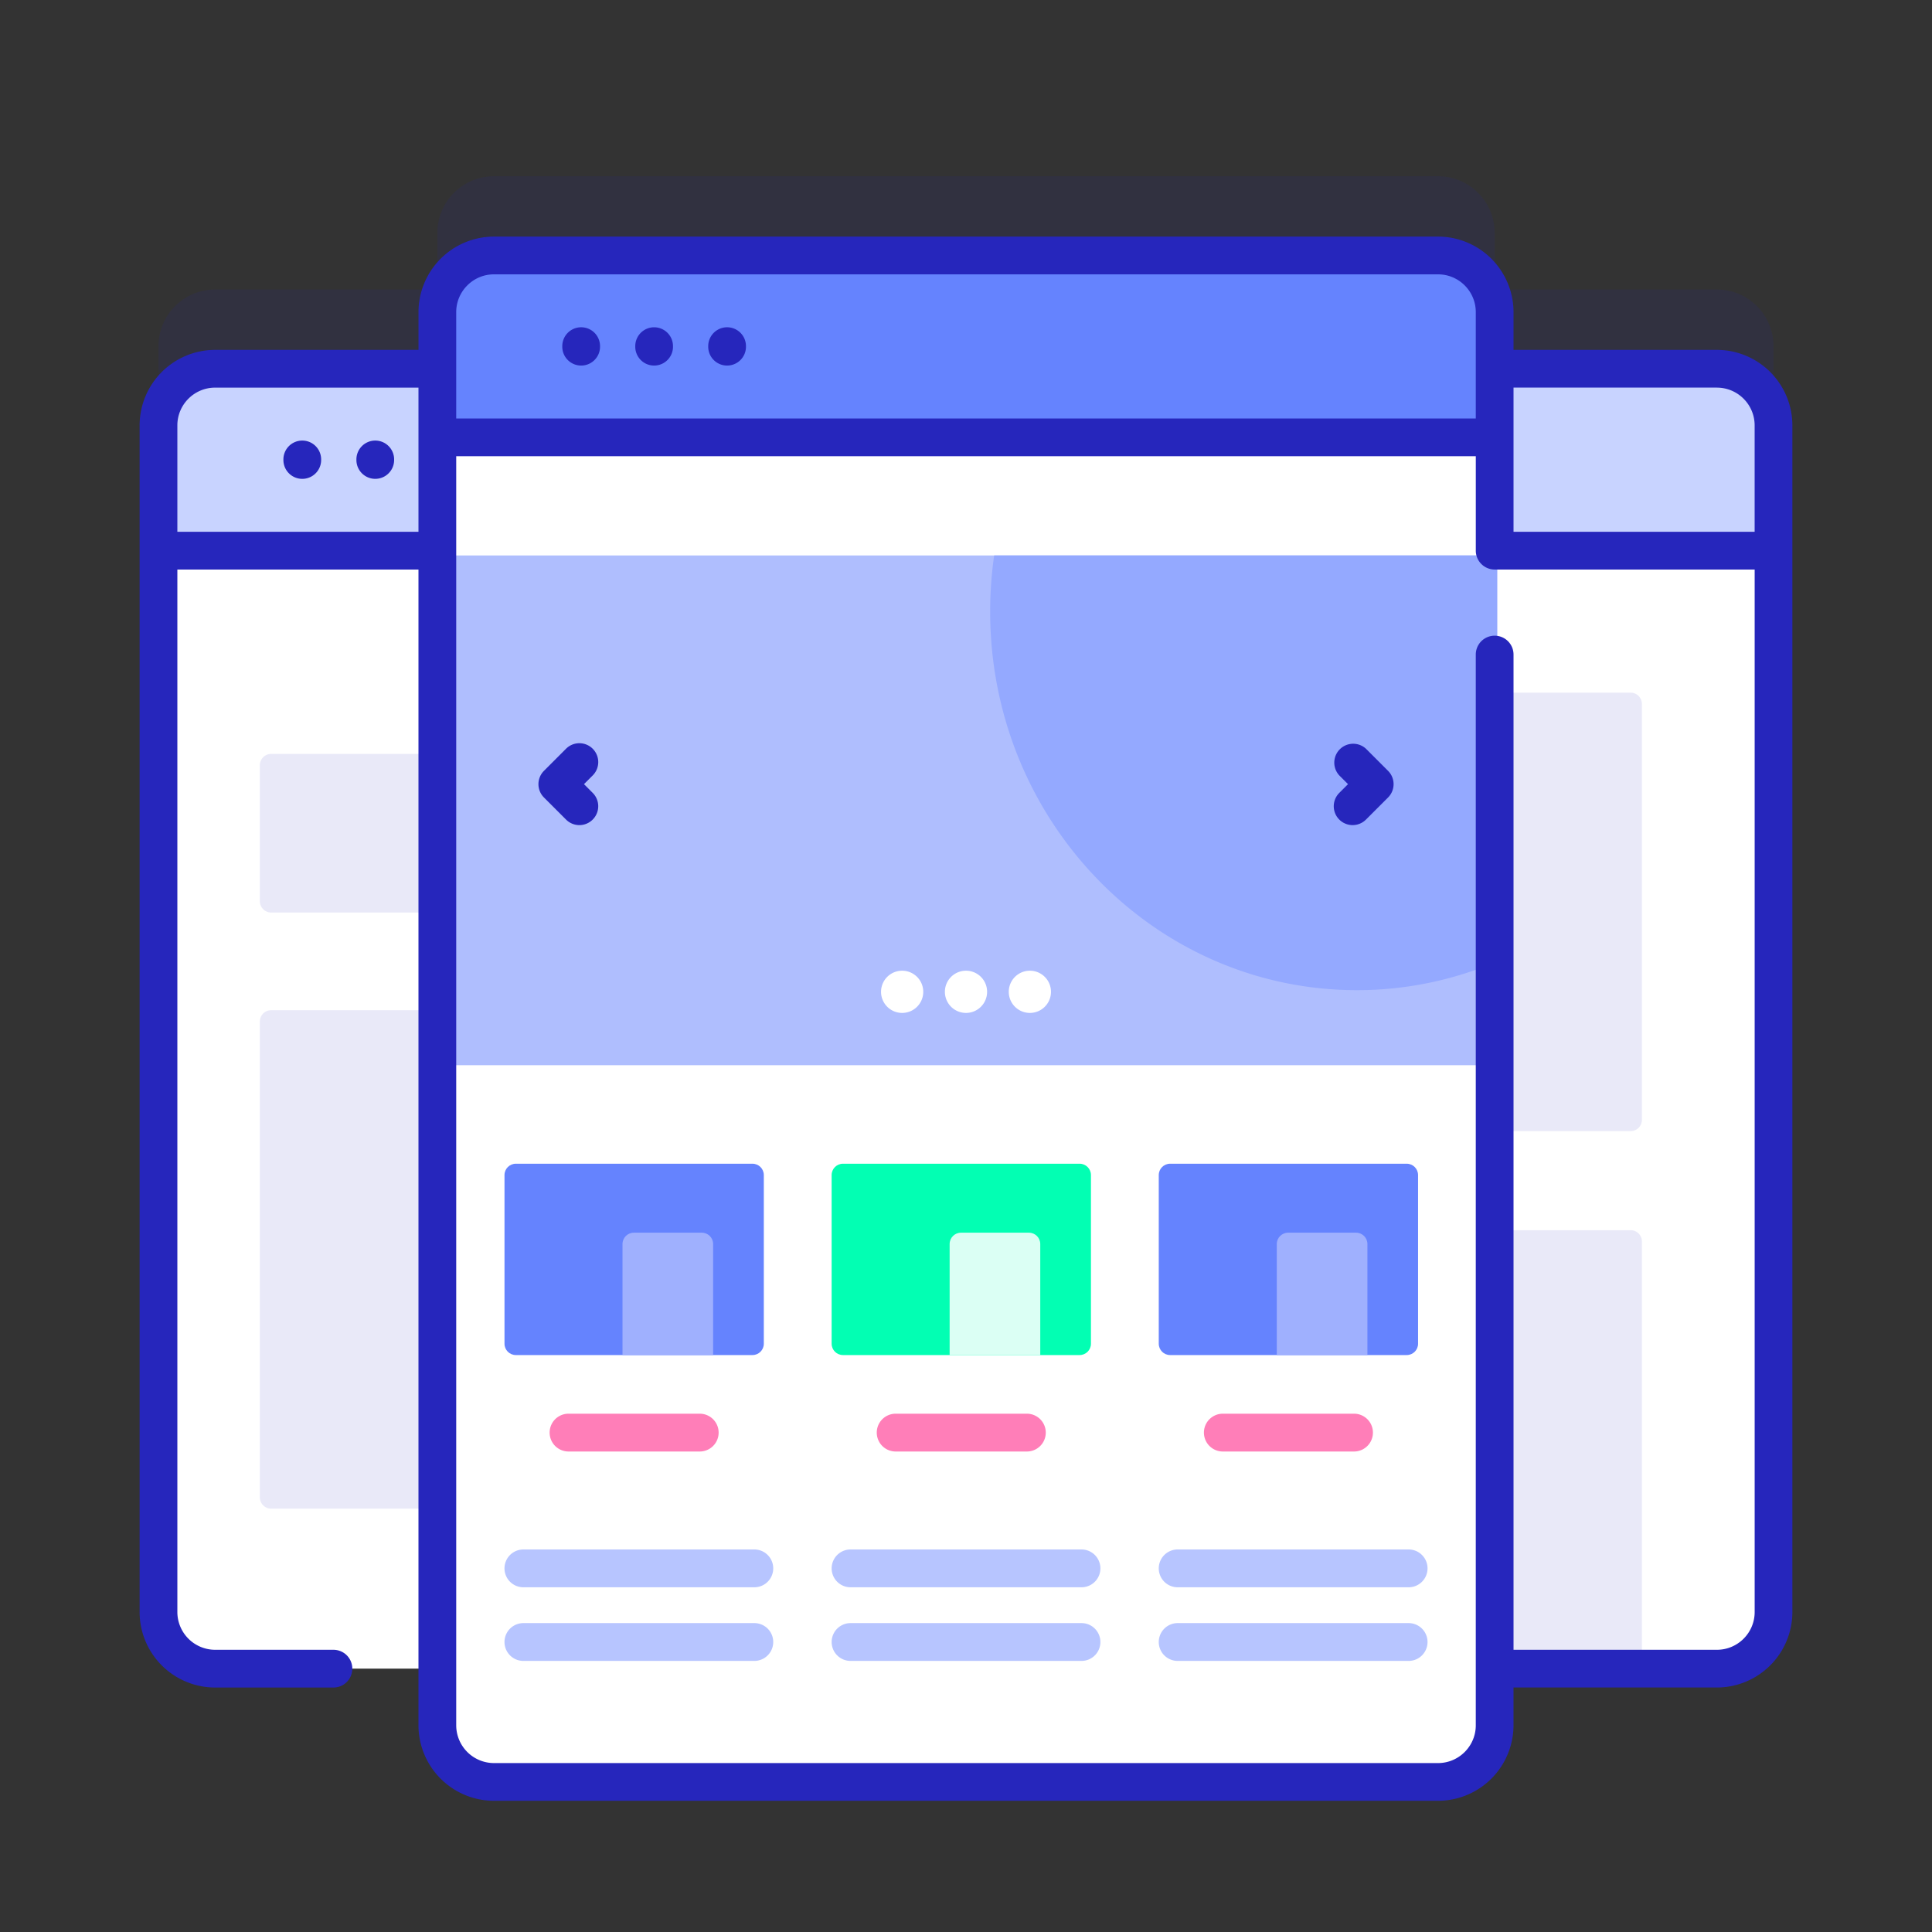 <svg width="80" height="80" fill="none" xmlns="http://www.w3.org/2000/svg"><rect width="100%" height="100%" fill="#333333" stroke="none"/><path opacity=".1" d="M71.092 11.988h-9.201V9.643a2.346 2.346 0 00-2.346-2.345h-39.09a2.346 2.346 0 00-2.345 2.345v2.345H8.908a2.346 2.346 0 00-2.345 2.346v49.135a2.346 2.346 0 002.345 2.346h9.202v2.345a2.346 2.346 0 002.345 2.345h39.09a2.346 2.346 0 002.345-2.345v-2.345h9.202a2.346 2.346 0 002.345-2.346V14.333a2.346 2.346 0 00-2.345-2.345z" fill="#2626BC"/><path d="M71.093 15.27H56.261v53.826h14.83a2.346 2.346 0 002.346-2.345V17.615a2.346 2.346 0 00-2.346-2.345z" fill="#fff"/><path d="M67.52 50.939H56.261v18.157h11.257c.26 0 .47-.21.47-.469V51.408a.469.469 0 00-.47-.469zM67.52 28.68H56.261v18.157h11.257c.26 0 .47-.21.47-.469V29.15a.469.469 0 00-.47-.469z" fill="#E9E9F8"/><path d="M71.093 15.27H56.261v7.532h17.176v-5.187a2.345 2.345 0 00-2.346-2.345z" fill="#C8D3FF"/><path d="M23.27 15.27H8.908a2.346 2.346 0 00-2.345 2.345V66.75a2.346 2.346 0 002.345 2.345H23.27V15.27z" fill="#fff"/><path d="M23.27 62.468V41.83H11.23a.47.47 0 00-.47.47v19.7c0 .26.21.47.47.47h12.04zM23.27 37.785v-6.567H11.23c-.26 0-.47.21-.47.47v5.628c0 .26.21.47.47.47h12.04z" fill="#E9E9F8"/><path d="M23.27 15.27H8.908a2.345 2.345 0 00-2.345 2.345v5.187H23.27V15.27z" fill="#C8D3FF"/><path d="M61.89 12.924V71.44a2.346 2.346 0 01-2.345 2.346h-39.09a2.346 2.346 0 01-2.345-2.346V12.924a2.346 2.346 0 012.346-2.345h39.09a2.346 2.346 0 012.345 2.345z" fill="#fff"/><path d="M18 23h43.78v21.108H18V23z" fill="#AFBEFE"/><path d="M62 23v16.808A14.691 14.691 0 0156.185 41C47.798 41 41 33.98 41 25.322c0-.788.057-1.564.166-2.322H62z" fill="#94A9FF"/><path d="M61.89 18.11v-5.186a2.345 2.345 0 00-2.345-2.345h-39.09a2.345 2.345 0 00-2.345 2.345v5.187h43.78z" fill="#6583FE"/><path d="M71.092 14.488h-8.42v-1.564a3.13 3.13 0 00-3.127-3.127h-39.09a3.13 3.13 0 00-3.126 3.127v1.564H8.908a3.13 3.13 0 00-3.127 3.127V66.75a3.13 3.13 0 003.127 3.127h4.899a.781.781 0 000-1.563H8.908a1.566 1.566 0 01-1.564-1.564V23.583h9.984V71.44a3.13 3.13 0 003.127 3.127h39.09a3.13 3.13 0 003.126-3.127v-1.564h8.421a3.13 3.13 0 003.127-3.127V17.615a3.13 3.13 0 00-3.127-3.127zm0 1.563c.863 0 1.564.701 1.564 1.564v4.405h-9.984v-5.97h8.42zM20.455 11.36h39.09c.863 0 1.564.701 1.564 1.564v4.405H18.891v-4.405c0-.863.702-1.564 1.564-1.564zM7.344 22.02v-4.405c0-.863.701-1.564 1.564-1.564h8.42v5.97H7.345zm63.748 46.294h-8.42v-41.21a.781.781 0 10-1.563 0v44.337c0 .862-.702 1.564-1.564 1.564h-39.09a1.566 1.566 0 01-1.564-1.564v-52.55H61.11v3.91c0 .432.35.782.782.782h10.765V66.75c0 .863-.701 1.564-1.564 1.564z" fill="#2626BC"/><path d="M12.517 18.243a.781.781 0 00-.782.78v.024a.781.781 0 101.563 0v-.023a.781.781 0 00-.781-.781zM15.54 18.243a.781.781 0 00-.782.78v.024a.781.781 0 001.562 0v-.023a.781.781 0 00-.78-.781zM24.064 15.137c.432 0 .782-.35.782-.78v-.024a.781.781 0 10-1.563 0v.023c0 .432.35.781.781.781zM27.086 15.137c.431 0 .781-.35.781-.78v-.024a.781.781 0 00-1.562 0v.023c0 .432.35.781.78.781zM30.107 15.137c.432 0 .782-.35.782-.78v-.024a.781.781 0 00-1.563 0v.023c0 .432.35.781.781.781zM56.562 31.004a.782.782 0 00-1.105 1.105l.362.361-.362.362a.781.781 0 101.105 1.105l.914-.914a.78.78 0 000-1.105l-.914-.914zM24.543 31.004a.781.781 0 00-1.105 0l-.913.914a.78.78 0 000 1.105l.913.913a.778.778 0 001.105 0 .781.781 0 000-1.104l-.361-.362.361-.361a.781.781 0 000-1.105z" fill="#2626BC"/><path d="M37.356 41.943a.874.874 0 100-1.748.874.874 0 000 1.748zM40 41.943a.874.874 0 100-1.748.874.874 0 000 1.748zM42.645 41.943a.874.874 0 100-1.748.874.874 0 000 1.748z" fill="#fff"/><path d="M31.157 56.11H21.36c-.26 0-.47-.21-.47-.47v-6.983c0-.26.21-.47.47-.47h9.798c.26 0 .47.21.47.47v6.984c0 .259-.21.469-.47.469z" fill="#6583FE"/><path d="M29.529 56.11h-3.753v-4.597c0-.26.21-.47.47-.47h2.814c.259 0 .469.21.469.47v4.597z" fill="#9FB0FE"/><path d="M28.974 60.104h-5.432a.783.783 0 010-1.566h5.432a.783.783 0 110 1.566z" fill="#FF7EB8"/><path d="M31.235 65.726h-9.562a.783.783 0 110-1.566h9.562a.783.783 0 110 1.566zM31.235 68.775h-9.562a.783.783 0 110-1.566h9.562a.783.783 0 010 1.566z" fill="#B7C5FF"/><path d="M44.704 56.11h-9.798c-.26 0-.47-.21-.47-.47v-6.983c0-.26.21-.47.47-.47h9.798c.26 0 .47.21.47.47v6.984c0 .259-.21.469-.47.469z" fill="#02FFB3"/><path d="M43.075 56.11h-3.753v-4.597c0-.26.21-.47.47-.47h2.814c.259 0 .469.21.469.47v4.597z" fill="#DBFFF4"/><path d="M42.52 60.104h-5.432a.783.783 0 010-1.566h5.432a.783.783 0 110 1.566z" fill="#FF7EB8"/><path d="M44.782 65.726H35.22a.783.783 0 110-1.566h9.562a.783.783 0 110 1.566zM44.782 68.775H35.22a.783.783 0 110-1.566h9.562a.783.783 0 010 1.566z" fill="#B7C5FF"/><path d="M58.25 56.11h-9.798c-.26 0-.47-.21-.47-.47v-6.983c0-.26.21-.47.47-.47h9.798c.259 0 .469.21.469.47v6.984c0 .259-.21.469-.47.469z" fill="#6583FE"/><path d="M56.622 56.11h-3.753v-4.597c0-.26.21-.47.47-.47h2.814c.259 0 .469.21.469.47v4.597z" fill="#9FB0FE"/><path d="M56.067 60.104h-5.432a.783.783 0 010-1.566h5.432a.783.783 0 110 1.566z" fill="#FF7EB8"/><path d="M58.328 65.726h-9.563a.783.783 0 110-1.566h9.563a.783.783 0 110 1.566zM58.328 68.775h-9.563a.783.783 0 110-1.566h9.563a.783.783 0 010 1.566z" fill="#B7C5FF"/></svg>